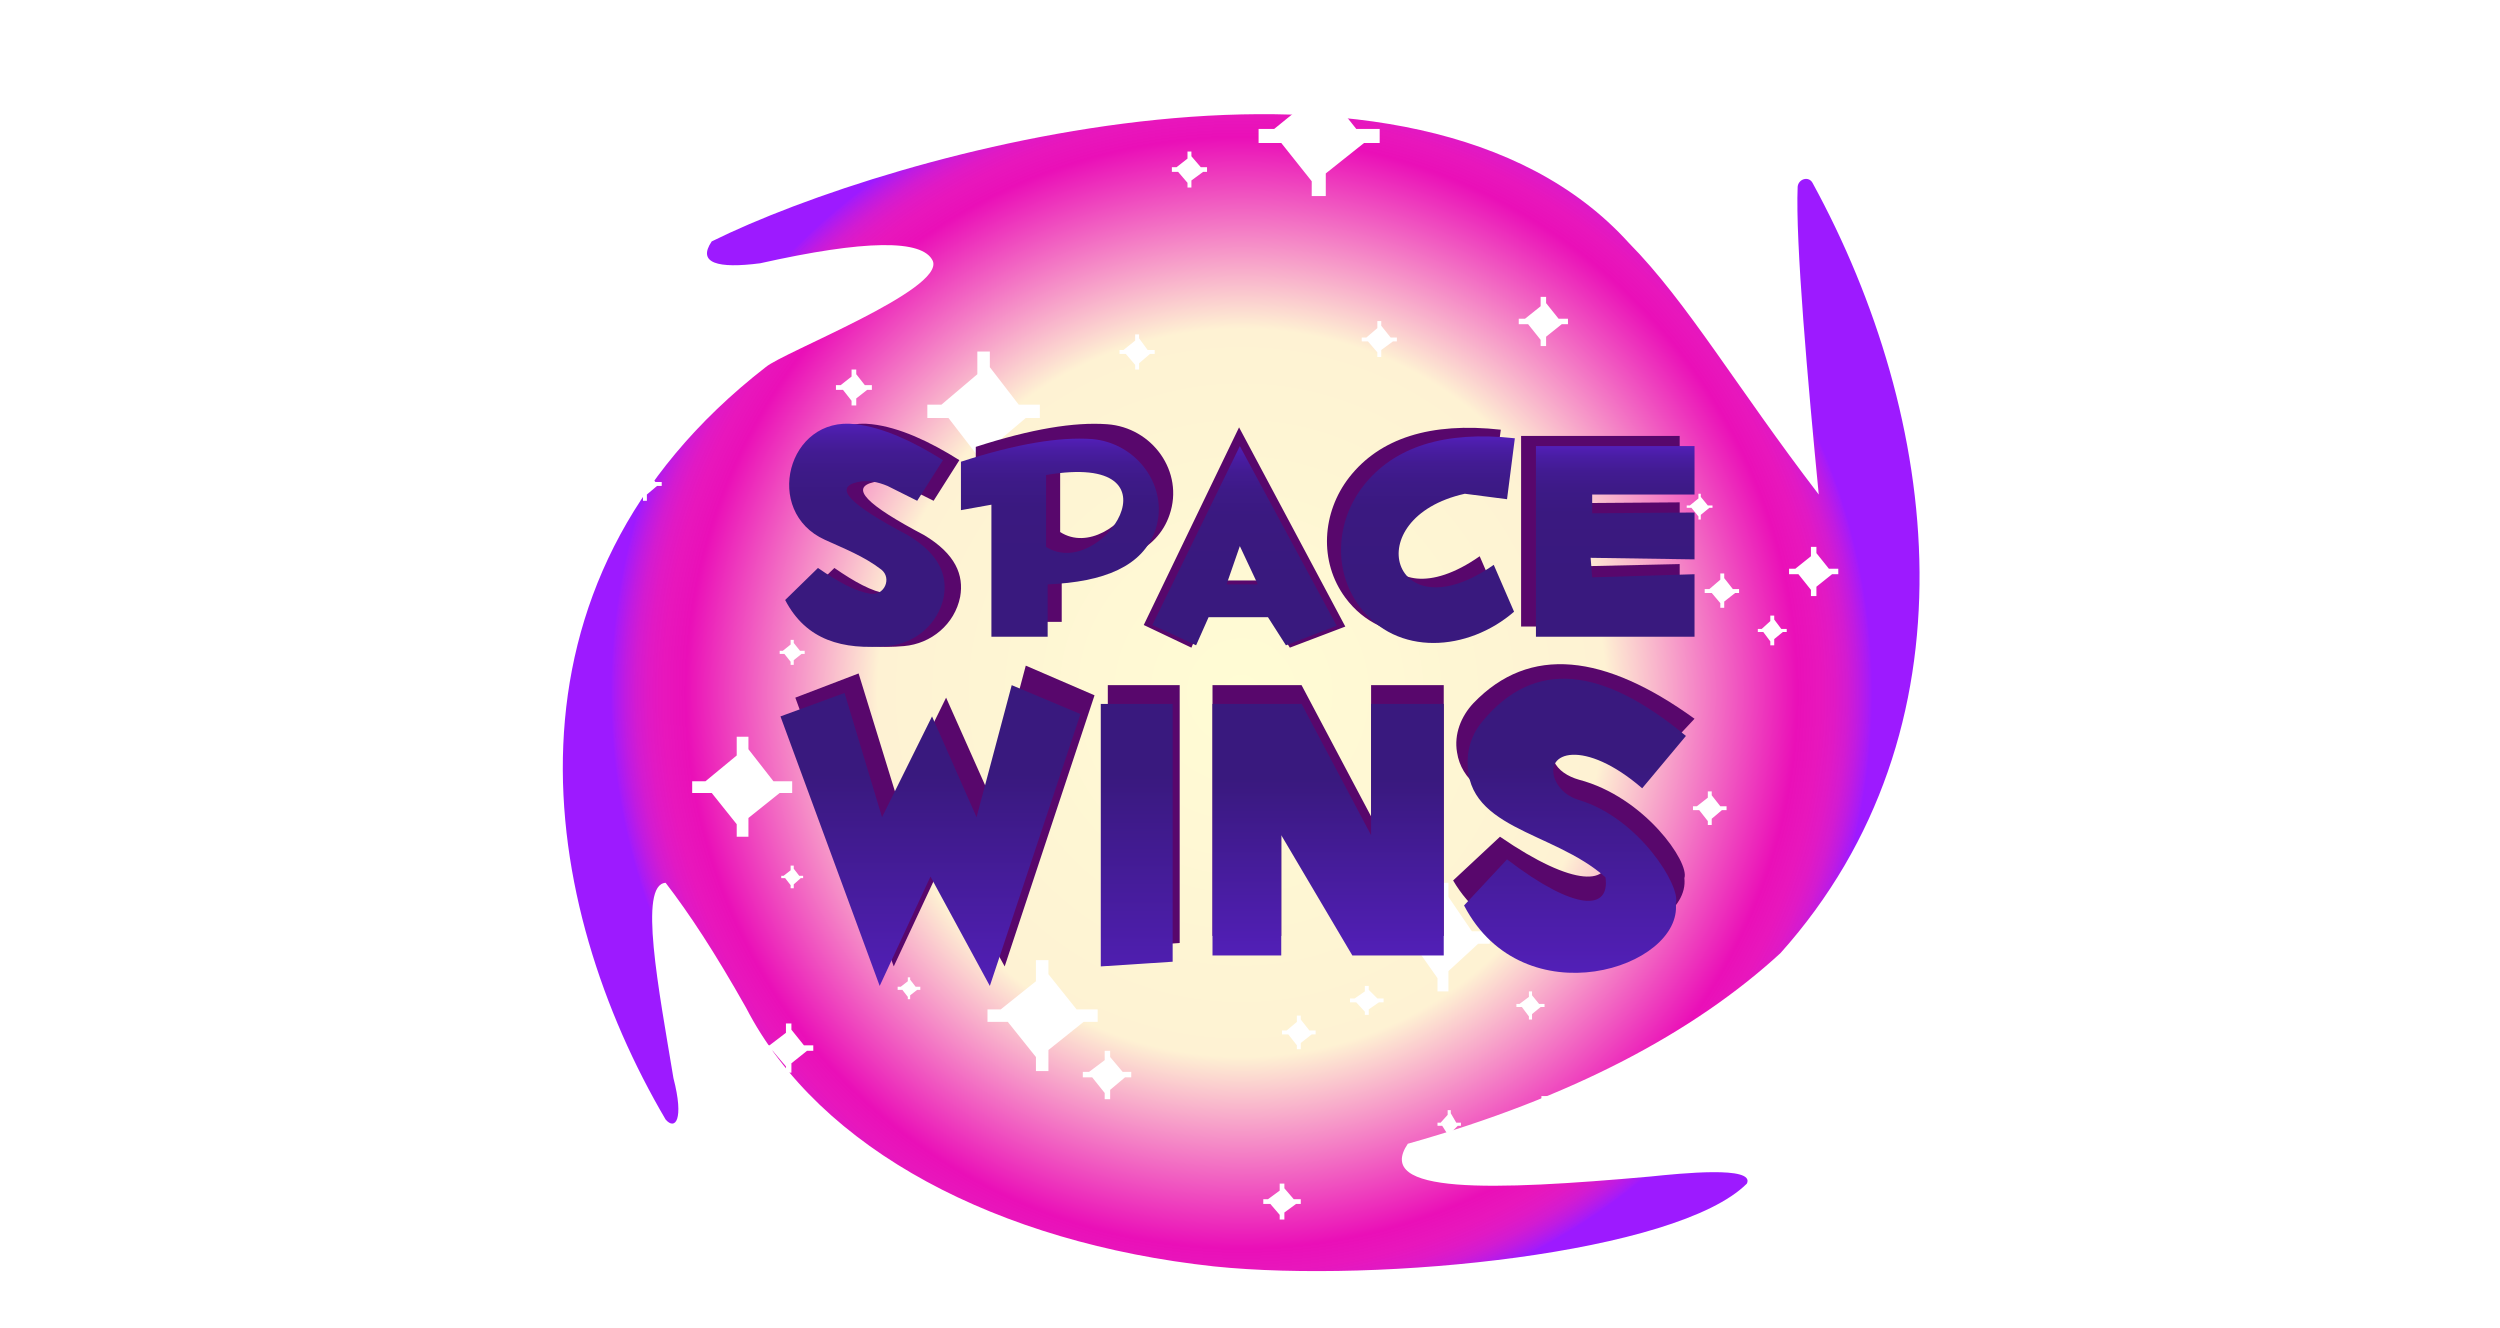 <svg xmlns="http://www.w3.org/2000/svg" id="Layer_2" x="0" y="0" viewBox="0 0 320 170" xml:space="preserve" enable-background="new 0 0 320 170"><style>.st8{fill:#fff}.st9{fill:#58076c}</style><image width="219" height="193" transform="translate(49.76 -7.655)" overflow="visible"/><radialGradient id="SVGID_1_" cx="158.92" cy="88.677" r="80.729" gradientUnits="userSpaceOnUse"><stop offset="0" stop-color="#fffcd4"/><stop offset=".577" stop-color="#fef2d3"/><stop offset=".881" stop-color="#ea0fb8"/><stop offset=".917" stop-color="#e70fba" stop-opacity=".97"/><stop offset=".94" stop-color="#df0dc1" stop-opacity=".95"/><stop offset=".96" stop-color="#d00bcd" stop-opacity=".934"/><stop offset=".977" stop-color="#bb07de" stop-opacity=".919"/><stop offset=".994" stop-color="#a003f4" stop-opacity=".905"/><stop offset="1" stop-color="#9301ff" stop-opacity=".9"/></radialGradient><path d="M91.1 30.9c23-11.4 89.9-30.2 117.4.2 7.5 7.6 13.8 18.5 24.3 32.2-1.4-14.4-3-32.4-2.7-39.4.1-1 1.4-1.4 1.9-.5 16.4 30 21.5 70-4.1 98.6-11 10.1-26.7 18.5-47.7 24.4-4.4 6.5 10.8 6 31 4.2 3.9-.4 13.5-1.4 12.4.9-8.9 8.9-46.9 12.8-68.2 10.6-27.6-3-50.5-14.9-59.9-33.1-4-7.1-7.3-12.1-10.3-16-3.5.2-.9 13.5 1 25 1.4 5.4.2 6.7-1 5.3C69.1 115.9 62.1 74.9 98 47c2.2-1.9 22.9-9.9 21.4-13.6-1.3-2.8-8.7-2.7-22.1.3-5.4.7-8.1 0-6.2-2.8z" fill="url(#SVGID_1_)"/><defs><filter id="Adobe_OpacityMaskFilter" x="72.1" y="14.6" width="173.7" height="148.2"><feColorMatrix values="-1 0 0 0 1 0 -1 0 0 1 0 0 -1 0 1 0 0 0 1 0" color-interpolation-filters="sRGB" result="source"/></filter></defs><mask maskUnits="userSpaceOnUse" x="72.1" y="14.6" width="173.7" height="148.2" id="SVGID_2_"><g filter="url(#Adobe_OpacityMaskFilter)"><image width="179" height="153" transform="translate(69.36 11.945)" overflow="visible"/></g></mask><path d="M91.1 30.9c23-11.4 89.9-30.2 117.4.2 7.5 7.6 13.8 18.5 24.3 32.2-1.4-14.4-3-32.4-2.7-39.4.1-1 1.4-1.4 1.9-.5 16.4 30 21.5 70-4.1 98.6-11 10.1-26.7 18.5-47.7 24.4-4.4 6.5 10.8 6 31 4.2 3.9-.4 13.5-1.4 12.4.9-8.9 8.9-46.9 12.8-68.2 10.6-27.6-3-50.5-14.9-59.9-33.1-4-7.1-7.3-12.1-10.3-16-3.5.2-.9 13.5 1 25 1.4 5.4.2 6.7-1 5.3C69.1 115.9 62.1 74.9 98 47c2.2-1.9 22.9-9.9 21.4-13.6-1.3-2.8-8.7-2.7-22.1.3-5.4.7-8.1 0-6.2-2.8z" opacity=".47" mask="url(#SVGID_2_)" fill="#350cc6"/><defs><filter id="Adobe_OpacityMaskFilter_1_" x="72.1" y="14.6" width="173.7" height="148.2"><feColorMatrix values="-1 0 0 0 1 0 -1 0 0 1 0 0 -1 0 1 0 0 0 1 0" color-interpolation-filters="sRGB" result="source"/></filter></defs><mask maskUnits="userSpaceOnUse" x="72.1" y="14.6" width="173.7" height="148.2" id="SVGID_3_"><g filter="url(#Adobe_OpacityMaskFilter_1_)"><image width="179" height="153" transform="translate(69.36 11.945)" overflow="visible"/></g></mask><g opacity=".99" mask="url(#SVGID_3_)"><path d="M91.1 30.9c23-11.4 89.9-30.2 117.4.2 7.5 7.6 13.8 18.5 24.3 32.2-1.4-14.4-3-32.4-2.7-39.4.1-1 1.4-1.4 1.9-.5 16.4 30 21.5 70-4.1 98.6-11 10.1-26.7 18.5-47.7 24.4-4.4 6.5 10.8 6 31 4.2 3.9-.4 13.5-1.4 12.4.9-8.9 8.9-46.9 12.8-68.2 10.6-27.6-3-50.5-14.9-59.9-33.1-4-7.1-7.3-12.1-10.3-16-3.5.2-.9 13.5 1 25 1.4 5.4.2 6.7-1 5.3C69.1 115.9 62.1 74.9 98 47c2.2-1.9 22.9-9.9 21.4-13.6-1.3-2.8-8.7-2.7-22.1.3-5.4.7-8.1 0-6.2-2.8z" fill="#350cc6"/><defs><filter id="Adobe_OpacityMaskFilter_2_" x="72.1" y="14.6" width="173.7" height="148.2"><feColorMatrix values="-1 0 0 0 1 0 -1 0 0 1 0 0 -1 0 1 0 0 0 1 0" color-interpolation-filters="sRGB" result="source"/></filter></defs><mask maskUnits="userSpaceOnUse" x="72.1" y="14.6" width="173.7" height="148.2" id="SVGID_3_"><g filter="url(#Adobe_OpacityMaskFilter_2_)"><image width="179" height="153" transform="translate(69.36 11.945)" overflow="visible"/></g></mask><path d="M91.1 30.9c23-11.4 89.9-30.2 117.4.2 7.5 7.6 13.8 18.5 24.3 32.2-1.4-14.4-3-32.4-2.7-39.4.1-1 1.4-1.4 1.9-.5 16.4 30 21.5 70-4.1 98.6-11 10.1-26.7 18.5-47.7 24.4-4.4 6.5 10.8 6 31 4.2 3.9-.4 13.5-1.4 12.4.9-8.9 8.9-46.9 12.8-68.2 10.6-27.6-3-50.5-14.9-59.9-33.1-4-7.1-7.3-12.1-10.3-16-3.5.2-.9 13.5 1 25 1.4 5.4.2 6.7-1 5.3C69.1 115.9 62.1 74.9 98 47c2.2-1.9 22.9-9.9 21.4-13.6-1.3-2.8-8.7-2.7-22.1.3-5.4.7-8.1 0-6.2-2.8z" opacity=".47" fill="#350cc6"/></g><image width="259" height="223" transform="translate(29.76 -28.655)" overflow="visible" opacity=".25"/><image width="228" height="192" transform="translate(46.76 -12.655)" overflow="visible"/><path class="st8" d="M176.6 18.3v-1.8h-3l-3.9-4.9V9.7h-1.8v2.9l-4.8 3.9h-2v1.8h2.9l3.9 4.9v1.9h1.8v-2.9l4.9-3.9zM154.5 22v-.6h-.8l-1.2-1.4v-.6h-.5v.9l-1.4 1.1h-.6v.6h.8l1.2 1.4v.6h.5v-.9L154 22zM108.3 37.7v-.6h-.8l-1.2-1.4v-.6h-.5v.9l-1.5 1.1h-.5v.6h.8l1.2 1.4v.6h.5v-.9l1.4-1.1zM111.6 49.9v-.6h-.9l-1.1-1.4v-.6h-.6v.9l-1.4 1.1h-.6v.6h.9l1.1 1.4v.6h.6V51l1.4-1.1zM133.1 53.5v-1.7h-2.7l-3.7-4.8v-2h-1.6v2.9l-4.6 3.9h-1.8v1.7h2.7l3.7 4.8v2h1.6v-2.9l4.6-3.9zM84.7 62.2v-.5h-.8l-1.1-1.3v-.6h-.5v.8L81 61.7h-.6v.5h.8l1.1 1.3v.6h.5v-.8l1.3-1.1zM75 63.8V63h-1.2l-1.7-2.1v-.8h-.7v1.2L69.3 63h-.9v.8h1.3l1.7 2.1v.8h.7v-1.2l2.1-1.7zM103 83.7v-.4h-.6l-.8-1v-.4h-.4v.6l-1 .8h-.4v.4h.6l.8 1v.4h.4v-.6l1-.8zM101.4 101.5V100H99l-3.2-4.1v-1.6h-1.5v2.4l-4 3.3h-1.7v1.5h2.5l3.2 4v1.6h1.5v-2.4l4-3.2zM104.1 134.5v-.7h-1.2l-1.6-2v-.8h-.7v1.2l-2.1 1.6h-.8v.7h1.2l1.7 2v.8h.7v-1.2l2-1.6zM140.5 130.8v-1.6h-2.7l-3.6-4.5v-1.8h-1.6v2.7l-4.5 3.6h-1.7v1.6h2.6l3.6 4.5v1.8h1.6v-2.7l4.5-3.6zM102.8 112.4v-.3h-.5l-.7-.9v-.4h-.4v.6l-.9.7h-.3v.3h.5l.7.9v.4h.4v-.5l.9-.8zM117.8 126.7v-.4h-.6l-.7-.9v-.3h-.3v.5l-.9.7h-.4v.4h.6l.7.9v.3h.3v-.5l.9-.7zM144.8 137.9v-.7h-1.1l-1.6-1.9v-.8h-.7v1.2l-2 1.5h-.8v.7h1.2l1.6 2v.8h.7v-1.2l1.9-1.6zM168.4 132.4v-.5h-.8l-1.1-1.4v-.5h-.5v.8l-1.3 1.1h-.6v.5h.8l1.1 1.4v.5h.5v-.8l1.4-1.1zM177.1 128.3v-.5h-.8l-1.1-1.1v-.5h-.5v.7l-1.3.9h-.6v.5h.8l1.1 1.2v.4h.5v-.7l1.3-.9zM190.7 120.8v-1.6h-2.3l-3-4.4V113H184v2.7l-3.9 3.5h-1.5v1.6h2.3l3.1 4.4v1.7h1.4v-2.6l3.8-3.5zM187 144.1v-.4h-.6l-.7-1.2v-.4h-.4v.6l-.9 1h-.4v.4h.6l.7 1.1v.5h.4v-.7l.9-.9zM201.2 143.7v-.7h-1.3l-1.8-2v-.7h-.8v1.1L195 143h-.8v.7h1.3l1.8 1.9v.8h.8v-1.2l2.2-1.5zM166.5 154.1v-.6h-.9l-1.2-1.4v-.6h-.6v.9l-1.5 1.1h-.6v.6h.9l1.2 1.4v.6h.6v-.9l1.5-1.1zM178.8 43.7v-.5h-.8l-1.2-1.5v-.6h-.5v.9l-1.4 1.2h-.6v.5h.8l1.2 1.4v.6h.5v-.9l1.5-1.1zM147.8 45.3v-.5h-.9l-1.1-1.5v-.5h-.5v.8l-1.5 1.2h-.5v.5h.8l1.2 1.4v.6h.5v-.8l1.4-1.2zM200.7 41.5v-.7h-1.2l-1.6-2V38h-.7v1.2l-2 1.6h-.8v.7h1.2l1.6 2v.8h.7v-1.2l2-1.6zM235.3 73.5v-.7h-1.2l-1.6-2V70h-.7v1.2l-2 1.6h-.8v.7h1.2l1.6 2v.8h.7v-1.2l2-1.6zM228.7 80.9v-.4h-.7l-.9-1.2v-.5h-.5v.7l-1.1 1h-.5v.4h.7l.9 1.2v.5h.5v-.8l1.1-.9zM221 103.7v-.5h-.8l-1.1-1.4v-.5h-.5v.8l-1.4 1.1h-.5v.5h.8l1.1 1.4v.5h.5v-.8l1.3-1.1zM197.7 128.9v-.4h-.7l-.9-1.1v-.5h-.4v.7l-1.2.9h-.4v.4h.7l.9 1.2v.4h.4v-.7l1.1-.9zM251.5 97.2v-.5h-.8l-1.1-1.4v-.5h-.5v.8l-1.4 1.1h-.5v.5h.8l1.1 1.4v.5h.5v-.8l1.3-1.1zM222.6 75.9v-.5h-.8l-1.1-1.4v-.6h-.5v.8l-1.4 1.2h-.6v.5h.9l1.1 1.3v.6h.5V77l1.4-1.1zM219.2 65v-.3h-.6l-.9-1.1v-.4h-.3v.6l-1.1.9h-.4v.3h.6l.9 1.1v.4h.3v-.6l1.1-.9zM223 25.5v-.8h-1.2l-1.6-2v-.8h-.7v1.2l-2 1.6h-.8v.8h1.2l1.6 2v.8h.7v-1.2l2-1.6z"/><path class="st9" d="M122.8 58.9c-3.8-2.4-7.7-4.2-11.2-4.6-8.7-1.1-11.9 11.2-3.9 14.8 2.4 1.1 5 2.1 7.2 3.8 1.4 1.1.4 3.4-1.4 3.1-1.9-.3-4.1-1.5-6.7-3.3l-4.2 4.1c2.7 5.2 7.4 6.4 13.1 5.9 3.5-.3 6.5-2.8 7.2-6.3.5-2.8-.6-5.5-4.6-7.9-7.4-3.9-9.6-6.1-6.4-6.8 1.3-.3 2.6 0 3.8.5l3.8 1.9 3.3-5.2zM158.6 54.7L146.4 80l6.1 2.9 1.7-4h8.4l2.5 4 7.1-2.7-13.6-25.5zm-1.9 19.6l1.9-5.5 2.6 5.5h-4.5zM192.1 55c-9-1-15.5 1.1-19.4 6.1-3.5 4.5-3.9 10.8-.5 15.4 4.8 6.5 13.9 5.8 19.8.7l-2.6-6c-13 9.1-17.6-6-3.7-9.1l5.4.6 1-7.7zM194.7 55.8v24.4H215v-8l-13.2.3-.1-2.4 13.3.2v-6l-13.2.1V62H215v-6.2zM101.8 89.3l8.1-3.1 4.9 15.9 6.3-12.8 5.7 12.8 4.5-16.9 8.8 3.8-11.5 34.7-7.7-13.9-6.5 13.9z"/><linearGradient id="SVGID_4_" gradientUnits="userSpaceOnUse" x1="119.107" y1="126.179" x2="119.107" y2="87.666"><stop offset="0" stop-color="#521fb7"/><stop offset=".702" stop-color="#39197e"/></linearGradient><path fill="url(#SVGID_4_)" d="M99.9 91.7l8.2-3 4.8 15.9 6.4-12.9 5.7 12.9 4.5-16.9 8.8 3.7-11.6 34.8-7.6-14-6.5 14z"/><path class="st9" d="M141.8 87.7h9.2v33l-9.2.6z"/><linearGradient id="SVGID_5_" gradientUnits="userSpaceOnUse" x1="145.514" y1="127.282" x2="145.514" y2="87.139"><stop offset="0" stop-color="#521fb7"/><stop offset=".702" stop-color="#39197e"/></linearGradient><path fill="url(#SVGID_5_)" d="M140.9 90.1h9.2v33l-9.2.6z"/><path class="st9" d="M155.2 87.7v32.1h8.8v-15.3l9.1 15.3h11.7V87.7h-9.3v16.8l-8.9-16.8z"/><linearGradient id="SVGID_6_" gradientUnits="userSpaceOnUse" x1="169.97" y1="122.279" x2="169.97" y2="90.104"><stop offset="0" stop-color="#521fb7"/><stop offset=".702" stop-color="#39197e"/></linearGradient><path fill="url(#SVGID_6_)" d="M155.2 90.1v32.2h8.8v-15.4l9.1 15.4h11.7V90.1h-9.3v16.8l-8.9-16.8z"/><path class="st9" d="M216.9 92c-11.5-8.3-21.1-9.5-28.3-2-1.6 1.7-2.5 4-2.1 6.3 1.1 7.2 12.4 7.6 19.2 13 .6 4-4.1 4.4-13.7-2.2l-6 5.6c8.2 14 30.5 7.6 29.6-.3.7-2-5.1-10.4-13.5-12.6-1.4-.4-2.7-1.2-3.2-2.4-1.8-3.6 4-5.1 12.1.9l5.9-6.3z"/><linearGradient id="SVGID_7_" gradientUnits="userSpaceOnUse" x1="201.657" y1="124.402" x2="201.657" y2="86.852"><stop offset="0" stop-color="#521fb7"/><stop offset=".702" stop-color="#39197e"/></linearGradient><path d="M215.8 94.2c-10.6-8.8-19.4-10-26.1-1.8-1 1.2-1.6 2.6-1.8 4.2-.9 9.6 10.8 9.6 17.6 15.7.6 4.2-3.7 4.5-12.6-2.3l-5.5 5.9c7.6 14.6 28 8 27.1-.3.7-2.1-4.7-10.9-12.4-13.2-1.3-.4-2.4-1.2-3-2.5-1.6-3.7 3.7-5.4 11.1 1l5.6-6.7z" fill="url(#SVGID_7_)"/><path class="st9" d="M141.7 54.3c-4.2-.3-9.7.6-16.8 2.9v6.2l3.9-.7v16.9h7.1v-6.7c7.2-.3 12.2-2.3 13.8-7 1.9-5.5-2.2-11.2-8-11.6zm-6 13.8v-9.2c18.2-3.1 7 13.7 0 9.2z"/><g><linearGradient id="SVGID_8_" gradientUnits="userSpaceOnUse" x1="110.755" y1="54.215" x2="110.755" y2="82.646"><stop offset="0" stop-color="#521fb7"/><stop offset=".058" stop-color="#491da3"/><stop offset=".13" stop-color="#421b92"/><stop offset=".221" stop-color="#3d1a87"/><stop offset=".348" stop-color="#3a1980"/><stop offset=".702" stop-color="#39197e"/></linearGradient><path d="M120.7 58.9c-3.8-2.4-7.7-4.2-11.2-4.6-8.7-1.1-11.9 11.2-3.9 14.8 2.4 1.1 5 2.1 7.2 3.8 1.4 1.1.4 3.4-1.4 3.1-1.9-.3-4.1-1.5-6.7-3.3l-4.2 4.1c2.7 5.2 7.4 6.4 13.1 5.9 3.5-.3 6.5-2.8 7.2-6.3.5-2.8-.6-5.5-4.6-7.9-7.4-3.9-9.6-6.1-6.4-6.8 1.3-.3 2.6 0 3.8.5l3.8 1.9 3.3-5.2z" fill="url(#SVGID_8_)"/><linearGradient id="SVGID_9_" gradientUnits="userSpaceOnUse" x1="159.326" y1="57.116" x2="159.326" y2="82.646"><stop offset="0" stop-color="#521fb7"/><stop offset=".058" stop-color="#491da3"/><stop offset=".13" stop-color="#421b92"/><stop offset=".221" stop-color="#3d1a87"/><stop offset=".348" stop-color="#3a1980"/><stop offset=".702" stop-color="#39197e"/></linearGradient><path d="M158.7 57.1L147.5 80l5.6 2.6 1.6-3.6h7.6l2.3 3.6 6.5-2.5-12.4-23zM157 74.8l1.7-4.9 2.3 4.9h-4z" fill="url(#SVGID_9_)"/><linearGradient id="SVGID_10_" gradientUnits="userSpaceOnUse" x1="182.774" y1="55.9" x2="182.774" y2="82.431"><stop offset="0" stop-color="#521fb7"/><stop offset=".058" stop-color="#491da3"/><stop offset=".13" stop-color="#421b92"/><stop offset=".221" stop-color="#3d1a87"/><stop offset=".348" stop-color="#3a1980"/><stop offset=".702" stop-color="#39197e"/></linearGradient><path d="M193.9 56.1c-9-1-15.5 1.1-19.4 6.1-3.5 4.5-3.9 10.8-.5 15.4 4.8 6.5 13.9 5.8 19.8.7l-2.6-6c-13 9.1-17.6-6-3.7-9.1l5.4.7 1-7.8z" fill="url(#SVGID_10_)"/><linearGradient id="SVGID_11_" gradientUnits="userSpaceOnUse" x1="206.776" y1="57.116" x2="206.776" y2="81.491"><stop offset="0" stop-color="#521fb7"/><stop offset=".058" stop-color="#491da3"/><stop offset=".13" stop-color="#421b92"/><stop offset=".221" stop-color="#3d1a87"/><stop offset=".348" stop-color="#3a1980"/><stop offset=".702" stop-color="#39197e"/></linearGradient><path fill="url(#SVGID_11_)" d="M196.6 57.1v24.4h20.3v-8l-13.1.4-.2-2.5 13.3.2v-6l-13.1.1v-2.4h13.1v-6.2z"/><linearGradient id="SVGID_12_" gradientUnits="userSpaceOnUse" x1="135.659" y1="56.132" x2="135.659" y2="81.491"><stop offset="0" stop-color="#521fb7"/><stop offset=".058" stop-color="#491da3"/><stop offset=".13" stop-color="#421b92"/><stop offset=".221" stop-color="#3d1a87"/><stop offset=".348" stop-color="#3a1980"/><stop offset=".702" stop-color="#39197e"/></linearGradient><path d="M139.8 56.2c-4.2-.3-9.7.6-16.8 2.9v6.2l3.9-.7v16.9h7.2v-6.7c7.2-.3 12.2-2.3 13.8-7 1.8-5.4-2.3-11.1-8.1-11.6zM133.9 70v-9.2c18.2-3.1 7 13.7 0 9.2z" fill="url(#SVGID_12_)"/></g></svg>
